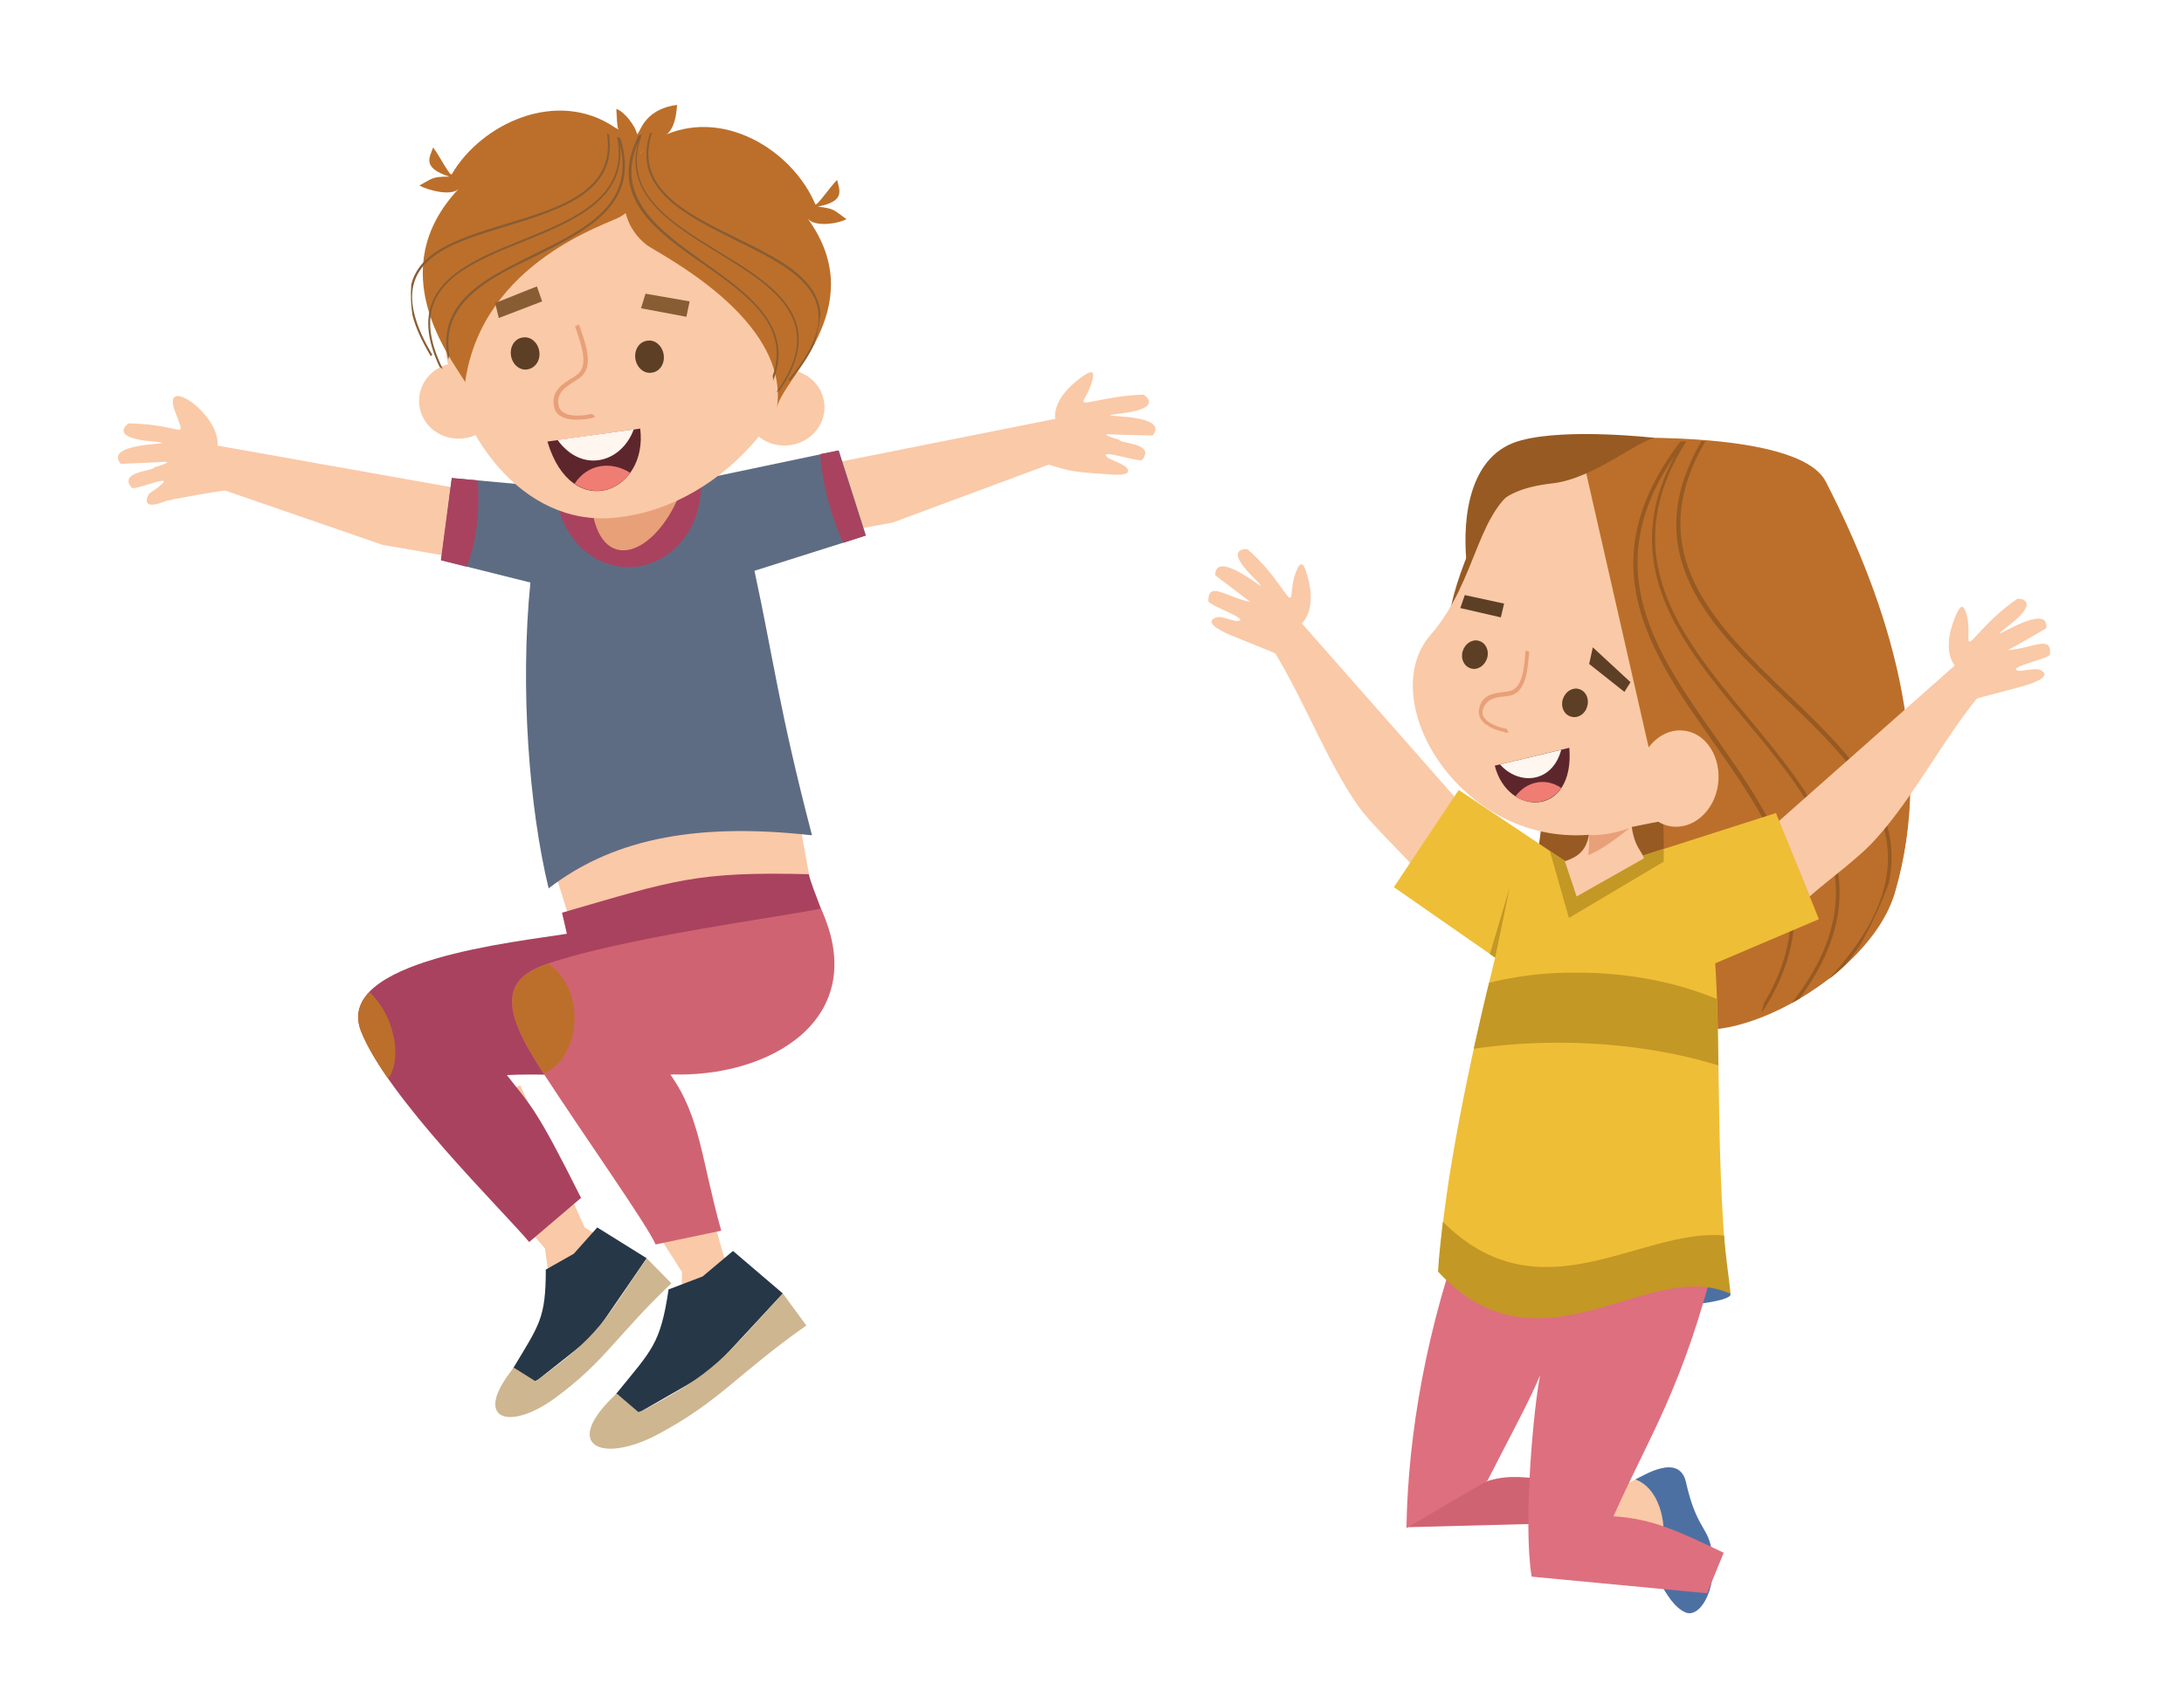 <svg xmlns="http://www.w3.org/2000/svg" xmlns:xlink="http://www.w3.org/1999/xlink" id="Livello_1" x="0px" y="0px" viewBox="0 0 539 419" xml:space="preserve"><polygon fill-rule="evenodd" fill="#FAC9A7" points="183.5,314.3 178.7,310.3 168.1,273.2 146.6,279.8 168.3,314 168.2,322.6  183.5,314.3 "></polygon><polygon fill-rule="evenodd" fill="#FAC9A7" points="149.6,306.3 144.3,303 128.4,267.9 108.1,277.5 134.5,308.2 135.7,316.8  149.6,306.3 "></polygon><path fill-rule="evenodd" fill="#263747" d="M159.6,310.6l-12.2-7.6l-5.8,6.5l-6.9,3.9c0,12-1.6,13.6-7.9,24.1l-2.6,5.8l-1.8,2.9 l10.5-5.7l13.5-10.7L159.6,310.6L159.6,310.6z"></path><path fill-rule="evenodd" fill="#CEB690" d="M159.6,310.6l6.1,6.2c-13.6,12.9-16.3,19.2-28.7,28.3c-11.3,8.3-20.7,5.5-10.2-7.5 l5.4,3.4C148.3,329.3,148.9,326.3,159.6,310.6L159.6,310.6z"></path><path fill-rule="evenodd" fill="#FAC9A7" d="M109.4,137.1l2.8-16.7L53.7,110c0.6-7.8-13.8-17.6-10.6-8.7c2.9,8.1,2.8,3.5-11.3,3.2 c-0.1,0-5.1,3.4,5.2,4.4c11.2,1.1-12.2-0.4-7.2,5.6c0,0,9.9-0.4,10.9-0.5c1.5-0.1-0.4,0.8-2.5,1.3c-0.3,1.1-9.1,1-5.7,5.1 c0.8,0.9,14.1-5.2,4.4,1.4c-0.4,0.3-2.6,4.5,3.7,2c1.1-0.5,14.5-2.8,15-2.7l38.8,13.4L109.4,137.1L109.4,137.1z"></path><path fill-rule="evenodd" fill="#FAC9A7" d="M205.4,131.7l-3.2-16.7l58.2-11.6c-0.4-4.2,3.3-7.9,6.1-10c2.4-1.8,4.2-2.7,2.8,1.4 c-0.9,2.7-2,3.8-1.9,4.3c0.2,1,5.4-1.3,14.8-1.7c0.1,0,5.2,3.3-5.1,4.6c-11.2,1.4,12.2-0.7,7.4,5.5c0,0-9.9-0.2-10.9-0.3 c-1.5-0.1,0.4,0.8,2.5,1.3c0.4,1.1,9.1,0.8,5.8,5c-0.6,0.8-11.2-3-8.6-0.6c0.5,0.5,2.6,1.1,4.2,2.1c0.4,0.2,3.3,2.7-3.7,2.1 c-0.8-0.1-4.7-0.2-8.8-0.8c-2.6-0.4-6-1.6-6.2-1.6l-38.5,14.3L205.4,131.7L205.4,131.7z"></path><path fill-rule="evenodd" fill="#263747" d="M193.2,319.3l-12.3-10.5l-7.5,6.3l-8.4,3.2c-2,13.5-4.1,14.9-12.8,25.6l-3.9,6.1l-2.5,3 l12.6-4.7l16.9-9.7L193.2,319.3L193.2,319.3z"></path><path fill-rule="evenodd" fill="#CEB690" d="M193.2,319.3l5.8,7.9c-17.3,12.2-21.3,18.7-36.7,26.9c-14,7.4-24,2.7-10.1-10.1l5.5,4.7 C177.4,338.4,178.5,335.1,193.2,319.3L193.2,319.3z"></path><polygon fill-rule="evenodd" fill="#FAC9A7" points="133.3,203.7 195.2,191.2 200.8,222.2 143,234.6 133.3,203.7 "></polygon><path fill-rule="evenodd" fill="#A9425F" d="M125.1,265.4c6,7.7,7.1,7.9,18.3,30.3l-12.8,10.9c-6.6-7.9-35.1-35.7-41.5-52.1 c-6.9-17.5,38.8-22,50.8-24l-1.2-5.2c27.6-8,33.1-10.2,60.9-9.5c0.9,3.8,5.3,13.4,5.6,16.8C208.8,274.5,149,264,125.1,265.4 L125.1,265.4z"></path><path fill-rule="evenodd" fill="#BC6F2A" d="M95.8,266.3c-2.9-4.2-5.3-8.2-6.7-11.7c-1.5-3.8-0.5-7,2.1-9.7 c2.7,2.6,4.9,6.3,5.8,10.4C98.1,259.7,97.6,263.7,95.8,266.3L95.8,266.3z"></path><path fill-rule="evenodd" fill="#D06372" d="M202.6,224.3c-10.1,2.1-48.1,7-67.8,13.7c-11.6,4-10.5,11.8-1.3,26 c10.5,16.2,26.2,38.3,28.3,43.2l16.2-3.4c-4.9-17.4-5.1-28.1-12.6-38.6C189.7,266.2,215.2,251.7,202.6,224.3L202.6,224.3z"></path><path fill-rule="evenodd" fill="#BC6F2A" d="M135.2,237.9l-0.3,0.1c-11.6,4-10.6,11.8-1.3,26l0.6,1c4.5-1.8,7.7-7.5,7.6-14 C141.7,245.1,139,240.1,135.2,237.9L135.2,237.9z"></path><path fill-rule="evenodd" fill="#5E6C83" d="M165.6,119.9l-20.3,1.2l-33.8-3.1l-2.6,20.3l22,5.5c-2.6,26-0.3,55.7,4.5,75.5 c14.9-11.5,34.8-16.5,65-13.1c-8.1-31-9.4-43-14.2-65.3l27.5-8.7l-6.7-21L165.6,119.9L165.6,119.9z"></path><path fill-rule="evenodd" fill="#A9425F" d="M117.9,118.6l-6.4-0.6l-2.7,20.3l6.4,1.6C117.5,134,118.5,126.6,117.9,118.6 L117.9,118.6z"></path><path fill-rule="evenodd" fill="#A9425F" d="M208.1,134l5.5-1.8l-6.7-21l-4.5,0.9c0.2,2.7,0.6,5.4,1.2,8.2 C204.7,125.3,206.2,129.9,208.1,134L208.1,134z"></path><path fill-rule="evenodd" fill="#A9425F" d="M165.6,119.9l-20.3,1.2l-8.1-0.8l0,0.1c0.2,11,8.3,19.8,18.2,19.6 c9.9-0.2,17.7-9.2,17.6-20.2c0-0.5,0-1-0.1-1.5L165.6,119.9L165.6,119.9z"></path><path fill-rule="evenodd" fill="#FAC9A7" d="M194.9,109.9c-5.4,0.7-10.3-2.9-11-8c-0.7-5.2,3.1-9.9,8.5-10.6c5.4-0.7,10.3,2.9,11,8 C204.1,104.5,200.3,109.2,194.9,109.9L194.9,109.9z"></path><path fill-rule="evenodd" fill="#FAC9A7" d="M114.5,108.2c-5.4,0.7-10.3-2.9-11-8c-0.7-5.2,3.1-9.9,8.5-10.6c5.4-0.7,10.3,2.9,11,8 C123.7,102.8,119.9,107.5,114.5,108.2L114.5,108.2z"></path><path fill-rule="evenodd" fill="#E8A079" d="M169,118.6l-22.8,7.6C148.8,142.6,163.2,136.8,169,118.6L169,118.6z"></path><path fill-rule="evenodd" fill="#FAC9A7" d="M150.9,36.1c-25.9,3.5-44.3,25.6-41.1,49.4c2.8,21.1,18.7,44.6,42,42.3 c27.9-2.7,50.4-31.6,47.2-55.4C195.8,48.7,176.8,32.7,150.9,36.1L150.9,36.1z"></path><path fill-rule="evenodd" fill="#E8A079" d="M141.9,80.5l0.4,1.2c1.4,4.1,3.1,9.1-0.3,11.1l-0.6,0.4c-2.5,1.5-5.6,3.3-4.6,7.4 c0.2,0.9,0.7,1.6,1.4,2c1.1,0.8,2.7,1,4.2,1c1.4,0,2.8-0.2,3.6-0.4c0.5-0.1,0.8-0.3,0.9-0.4l-0.8-0.6c0,0-0.1-0.1-0.3,0 c-0.7,0.2-2,0.4-3.3,0.4c-1.3,0-2.7-0.2-3.6-0.9c-0.5-0.3-0.8-0.8-1-1.4c-0.8-3.4,1.9-4.9,4.1-6.3l0.6-0.4c4.1-2.5,2.2-7.9,0.7-12.3 l-0.4-1.2L141.9,80.5L141.9,80.5z"></path><path fill-rule="evenodd" fill="#5C3F24" d="M160.8,92c-1.9,0.3-3.7-1.3-4-3.5c-0.3-2.2,1-4.2,3-4.4c1.9-0.3,3.7,1.3,4,3.5 C164.1,89.8,162.8,91.8,160.8,92L160.8,92z"></path><path fill-rule="evenodd" fill="#5C3F24" d="M130.1,91.2c-1.9,0.3-3.7-1.3-4-3.5c-0.3-2.2,1-4.2,3-4.4c1.9-0.3,3.7,1.3,4,3.5 C133.4,89,132.1,90.9,130.1,91.2L130.1,91.2z"></path><path fill-rule="evenodd" fill="#5D262C" d="M158,105.8l-22.9,3.2C141.1,129.2,160,121.7,158,105.8L158,105.8z"></path><path fill-rule="evenodd" fill="#EF7D73" d="M141.8,119.4c4.8,3.3,10.5,1.8,13.7-2.7C150.9,113.8,145.1,114.4,141.8,119.4 L141.8,119.4z"></path><path fill-rule="evenodd" fill="#FFF6F0" d="M156.4,106l-18.8,2.6C143.7,117,153.4,114.2,156.4,106L156.4,106z"></path><path fill-rule="evenodd" fill="#BC6F2A" d="M199.3,53.9c16.3,22.4-7,40.1-7.6,47.1c3.6-22.4-29.7-38.6-32.2-40.6 c-9.6-7.7-5.5-21.9,3.2-26.4c15.4-7.9,32.9,3.1,38.5,16.4c0.3,0.7,3.5-4.1,5.4-6c0.6,2.6,2.1,5.3-4.8,6.6c4.3,0.5,4,0.9,7.1,3.1 C206.7,55.3,200.9,56.1,199.3,53.9L199.3,53.9z"></path><path fill-rule="evenodd" fill="#BC6F2A" d="M113.2,46.6c-19,20.2-2.1,41.6,1.6,47.7c4.2-29.8,35.6-39.1,38.3-40.8 c7.2-4.4,7.8-10.5,4.9-15.7c1.6-1.5,1.7-1.5,3.8-2.8c2.5-1.6,4.8-2,5.3-9.1c-8.5,1.1-9.1,7.2-9.9,7.2c-0.3-1.9-3.2-5.7-5.1-6.2 c0.2,2.5,0.1,3.8,0.5,5.1c-0.2-0.2-0.5-0.4-0.8-0.5c-14.3-9.8-33-1-40.3,11.5c-0.4,0.7-3-4.5-4.6-6.6c-0.9,2.5-2.8,5,4,7.2 c-4.3,0-4.1,0.4-7.4,2.2C105.7,47,111.4,48.5,113.2,46.6L113.2,46.6z"></path><path fill-rule="evenodd" fill="#885D34" d="M157.6,33.4c0.3-0.1,0.6-0.1,0.8-0.2c-5.2,14.1,6.9,21.5,19,28.9 c5.3,3.2,10.5,6.4,14.2,10.1c6,6,8.3,13.3,0.8,24.2c-0.3,0.1-0.6,0.3-0.8,0.4c7.9-10.9,5.7-18.2-0.2-24.2 c-3.7-3.7-8.9-6.9-14.1-10.1c-11.6-7.1-23.4-14.3-19.8-27.5c-6,13.9,5.3,21.9,16.5,29.9c4.2,3,8.3,5.9,11.6,9.2 c5.4,5.4,8.5,11.6,5.2,19.9c0-0.4,0-0.8-0.1-1.2c2.6-7.6-0.3-13.4-5.4-18.4c-3.3-3.2-7.4-6.2-11.6-9.1 C161.7,57,149.9,48.6,157.6,33.4L157.6,33.4z M160.4,32.9l0.5-0.1c-4.4,13.5,8.3,19.8,20.8,25.9c6.3,3.1,12.6,6.2,16.5,10.1 c2.4,2.4,4,5.2,4.3,8.5c-0.3,2.6-0.8,5.2-1.5,7.5c-1.2,2.7-3.2,5.8-6.1,9.2l-0.3-0.3c9.8-11.6,8.8-18.9,3.3-24.4 c-3.9-3.9-10.1-6.9-16.4-10C168.9,53,156,46.6,160.4,32.9L160.4,32.9z"></path><path fill-rule="evenodd" fill="#885D34" d="M153.1,34.1c-0.3-0.1-0.5-0.2-0.8-0.3c2.9,14.7-10.3,20.1-23.4,25.4 c-5.7,2.3-11.4,4.6-15.7,7.7c-6.9,4.9-10.3,11.8-4.7,23.7c0.3,0.2,0.5,0.3,0.8,0.5c-6-12.1-2.7-18.9,4.1-23.8 c4.3-3,9.9-5.3,15.6-7.6c12.6-5.1,25.4-10.4,24-23.9c3.7,14.7-8.7,20.8-21.1,26.9c-4.6,2.3-9.2,4.5-13,7.2 c-6.2,4.4-10.2,10.1-8.3,18.9c0.1-0.4,0.2-0.7,0.3-1.1c-1.3-7.9,2.5-13.1,8.3-17.3c3.7-2.7,8.3-4.9,12.9-7.1 C145.1,56.8,158.2,50.4,153.1,34.1L153.1,34.1z M150.3,33.2l-0.5-0.2c2.2,14-11.4,18.2-24.7,22.2c-6.7,2-13.4,4.1-18,7.3 c-2.8,2-4.8,4.5-5.6,7.7c-0.2,2.6-0.1,5.2,0.3,7.6c0.7,2.9,2.2,6.2,4.5,10.1l0.4-0.3c-7.8-13.1-5.6-20.1,0.7-24.6 c4.5-3.2,11.1-5.2,17.8-7.2C138.7,51.6,152.4,47.4,150.3,33.2L150.3,33.2z"></path><polygon fill-rule="evenodd" fill="#885D34" points="169.4,78.2 170.2,74.4 159.3,72.5 158.2,76.1 169.4,78.2 "></polygon><polygon fill-rule="evenodd" fill="#885D34" points="133.8,74.4 132.5,70.7 122.2,74.8 123.1,78.5 133.8,74.4 "></polygon><path fill-rule="evenodd" fill="#4D70A3" d="M398.6,322.9c15.7,0,28.5-1.5,28.5-3.4c0-1.9-12.8-3.4-28.5-3.4 c-15.7,0-28.4,1.5-28.4,3.4S382.9,322.9,398.6,322.9L398.6,322.9z"></path><path fill-rule="evenodd" fill="#FAC9A7" d="M349.7,214.9l9.9-17.5l-38.3-43.5c2.9-3.1,2.4-8.2,1.4-11.6c-0.8-2.9-1.6-4.7-3-0.7 c-1,2.7-0.8,5.6-1.2,5.9c-0.8,0.7-3.5-5.7-10.6-11.9c-0.1-0.1-6.1-0.6,1.2,6.7c7.9,8-9.1-8.1-9.2-0.3c0,0,7.9,6,8.7,6.6 c-6.2-1.3-10.4-5.3-10.4-0.2c0,1,10.7,4.6,7.2,4.9c-0.7,0.1-2.7-0.8-4.6-1c-0.4,0-4.7,0.9,1.6,3.9c2.5,1.2,12.1,4.8,12.4,5.2 c7.2,11.9,12.6,26.2,20,37C338.5,203.7,345.1,209.6,349.7,214.9L349.7,214.9z"></path><polygon fill-rule="evenodd" fill="#FAC9A7" points="389.5,372.2 394.7,365.8 399.3,367.5 403.6,365.2 406.7,364.6 413.9,378.9  408.4,385.8 398.9,375.4 389.5,372.2 "></polygon><path fill-rule="evenodd" fill="#4D70A3" d="M404.5,381.6c3.4,3.7,6.2,14.1,11.4,16.4c4,1.8,8.7-7.2,6.2-16.9 c-1.1-4.2-3.7-4.9-6-15.2c-1.7-7.4-10.7-1.5-12.5-0.7c7.1,2.6,7.7,14.1,6.4,14.9C408.7,380.9,406,381.5,404.5,381.6L404.5,381.6z"></path><path fill-rule="evenodd" fill="#D06372" d="M351.1,372.3c21.7-9.8,18-8.5,41.6-5.6l0.3,9.1l-45.9,1.2L351.1,372.3L351.1,372.3z"></path><path fill-rule="evenodd" fill="#975A23" d="M376.3,234.5c12.6,10.1,85,7.4,91.2-13.9c10.3-34.9-1.5-71.4-17-101.6 c-6.9-13.5-76.4-6.1-76.5-6.1c-17.1,31.4-30.9,61.9,9.1,71.2L376.3,234.5L376.3,234.5z"></path><path fill-rule="evenodd" fill="#BC6F2A" d="M411.4,251.5c12.6,10.1,49.9-9.6,56.2-31c10.3-34.9-1.5-71.4-17-101.6 c-6.9-13.5-57.4-10.6-57.4-10.6c-17.1,31.4-23,68.4,17,77.7L411.4,251.5L411.4,251.5z"></path><path fill-rule="evenodd" fill="#975A23" d="M442.2,247.6c0.6-0.3,1.3-0.7,1.9-1.1c12.2-16.5,11.8-30.3,5.9-42.9 c-4.2-9.2-11.4-17.8-18.6-26.5c-16.5-19.8-33.1-39.9-15.2-68.2c-0.5,0-1,0.1-1.5,0.1c-22.9,30-7.4,52.1,8,74 c5.4,7.7,10.9,15.5,14.6,23.5c5.7,12.5,7.3,25.8-2,41.2c-0.2,0.9-0.4,1.8-0.6,2.5c11-16.8,9.6-31.1,3.4-44.5 c-3.7-8.1-9.2-15.8-14.6-23.6c-14.7-20.8-29.4-41.8-10.2-69.6c-14.4,27,1.7,46.4,17.6,65.5c7.2,8.6,14.3,17.2,18.5,26.3 C455.1,217,455.3,230.8,442.2,247.6L442.2,247.6z M451.2,241.8c1.5-1.1,2.9-2.3,4.2-3.6c1.3-1.6,2.4-3.1,3.5-4.6 c2.7-4.7,5.1-9.9,7.2-15.4c1.6-7.1,0.5-13.6-2.3-19.6c-4.5-9.8-13.5-18.5-22.6-27.2c-18-17.3-36.4-35-20.3-62.5l-1,0 c-16.2,28,2.4,45.9,20.6,63.4c9.1,8.7,18,17.3,22.5,27C468.5,211,467.2,224.5,451.2,241.8L451.2,241.8z"></path><path fill-rule="evenodd" fill="#FAC9A7" d="M446.6,221.3l-7.6-18.6l43.4-38.4c-2.5-3.4-1.3-8.4,0-11.7c1.1-2.7,2.1-4.5,3.1-0.3 c0.6,2.8,0.1,5.6,0.4,6c0.7,0.8,4.2-5.2,12-10.5c0.1-0.1,6.2,0.1-2,6.5c-8.9,7,10.1-6.9,9.1,0.8c0,0-8.6,5-9.5,5.4 c6.3-0.5,11-3.9,10.4,1.1c-0.1,1-11.2,3.2-7.7,4c0.7,0.1,2.8-0.5,4.7-0.4c0.4,0,4.6,1.4-2.1,3.7c-2.6,0.9-12.6,3.3-13,3.6 c-8.7,10.9-15.8,24.5-24.5,34.2C459.1,211.6,451.8,216.7,446.6,221.3L446.6,221.3z"></path><path fill-rule="evenodd" fill="#DE6F7E" d="M367.1,365.5c6.8-13.3,9.9-18.8,13-26c-1.5,7.1-4.3,36-2.1,49.7l43.3,4.1l4.1-10 c-11.1-5.3-17.6-8.4-27.2-9c8.4-19,17.4-32,25.5-65.2c-17.9,1.8-36.2,0.8-61.7-8.3c-9.9,26.7-14.5,53-14.9,76.4L367.1,365.5 L367.1,365.5z"></path><path fill-rule="evenodd" fill="#EFBE37" d="M405.5,211.2l-18.6,1.8l-26.9-18L344,219l25,17.4c-6.1,24.5-12.8,56-13.9,77 c25.1,26.1,51.5-3.7,71.6,5.3c-3.4-30.8-1.9-58.9-3.4-80.9l25.6-10.9l-10.6-26.2L405.5,211.2L405.5,211.2z"></path><path fill-rule="evenodd" fill="#C39825" d="M356.1,301.6c-0.5,4.4-1,8.5-1.2,12.3c25.3,27.4,51.9-3.9,72.2,5.5 c-0.5-4.9-1.3-9.7-1.6-14.4C405,303,380.2,325.7,356.1,301.6L356.1,301.6z"></path><path fill-rule="evenodd" fill="#C39825" d="M367.5,242.6c-1.3,5.2-2.5,10.7-3.8,16.3c6.6-1,13.7-1.5,21-1.5c14.5,0,28,2.1,39.4,5.6 c-0.1-5.7-0.2-11.2-0.4-16.4c-9.9-4.1-21.7-6.5-34.3-6.5C381.7,240,374.3,240.9,367.5,242.6L367.5,242.6z"></path><polygon fill-rule="evenodd" fill="#C39825" points="405.5,211.2 386.9,213 382.5,210.1 387.2,226.6 410.6,212.7 410.6,209.5  405.5,211.2 "></polygon><path fill-rule="evenodd" fill="#FAC9A7" d="M391.2,195.5l11.2,1.1c-0.4,12.3,2.7,12.8,3.3,15.3l-16.6,9.4l-2.9-8.7 C390.3,211.2,394.3,208.9,391.2,195.5L391.2,195.5z"></path><path fill-rule="evenodd" fill="#FAC9A7" d="M407.5,187.2l-16.1-70.7c-0.6,0.7-9.1,0.2-14.7,2.7c-12.5,5.6-11.6,23.7-23.7,37.6 c-13.8,16,7.1,51.5,38.8,49.3c2.1-0.1,18.2-3.5,18.3-3.4C409.9,202.6,407.7,187.2,407.5,187.2L407.5,187.2z"></path><path fill-rule="evenodd" fill="#E8A079" d="M376.5,160.6l-0.1,1.1c-0.3,3.8-0.8,8.6-4.3,9l-0.7,0.1c-2.6,0.3-5.8,0.6-6.4,4.4 c-0.1,0.8,0,1.5,0.4,2.2c0.6,1.1,1.8,1.8,3,2.4c1.2,0.5,2.4,0.8,3.1,1c0.4,0.1,0.7,0.1,0.8,0l-0.4-0.8c0,0,0-0.1-0.2-0.1 c-0.6-0.1-1.8-0.4-2.9-0.9c-1.1-0.5-2.1-1.1-2.6-2c-0.3-0.4-0.4-1-0.3-1.5c0.6-3,3.3-3.4,5.6-3.6l0.7-0.1c4.2-0.5,4.7-5.7,5.1-9.8 l0.1-1.1L376.5,160.6L376.5,160.6z"></path><polygon fill-rule="evenodd" fill="#5C3F24" points="400.9,170.8 402.4,168.4 393.1,159.8 392.2,163.9 400.9,170.8 "></polygon><polygon fill-rule="evenodd" fill="#5C3F24" points="370.4,152.4 371.2,149 361.5,146.9 360.4,150.1 370.4,152.4 "></polygon><path fill-rule="evenodd" fill="#5C3F24" d="M387.7,176.9c-1.7-0.5-2.6-2.4-2-4.3c0.6-1.9,2.4-3,4-2.5c1.7,0.5,2.6,2.4,2,4.3 C391.2,176.3,389.4,177.4,387.7,176.9L387.7,176.9z"></path><path fill-rule="evenodd" fill="#5C3F24" d="M363,165c-1.7-0.5-2.6-2.4-2-4.3c0.6-1.9,2.4-3,4-2.5c1.7,0.5,2.6,2.4,2,4.3 C366.4,164.4,364.6,165.5,363,165L363,165z"></path><path fill-rule="evenodd" fill="#975A23" d="M408.5,108.1c-4.1,0.5-15.2,10-25.2,11.2c-15.4,1.7-16.6,8.2-21.4,19.2 c-1-11.1,0.8-26.5,13.5-29.8C386.9,105.6,408.5,108.1,408.5,108.1L408.5,108.1z"></path><path fill-rule="evenodd" fill="#FAC9A7" d="M412.4,204c-5.4-0.8-9.1-6.8-8.1-13.3c1-6.5,6.2-11.2,11.6-10.3c5.4,0.8,9,6.8,8.1,13.3 C423.1,200.2,417.9,204.8,412.4,204L412.4,204z"></path><path fill-rule="evenodd" fill="#E8A079" d="M392.1,206.1c3.1,0.3,7.4-0.7,10.1-1.7c-3.2,2.5-6.6,5.2-10.2,6.7 C392.1,209.5,392.3,208.5,392.1,206.1L392.1,206.1z"></path><polygon fill-rule="evenodd" fill="#C39825" points="369,236.4 367.7,235.5 372.6,219 369,236.4 "></polygon><path fill-rule="evenodd" fill="#5D262C" d="M368.9,189l18.4-4.4C388.7,201.8,372.1,201.7,368.9,189L368.9,189z"></path><path fill-rule="evenodd" fill="#EF7D73" d="M385.3,194.5c-2.7,3.9-7.5,4.5-11.3,2.1C376.6,193,381.3,191.8,385.3,194.5L385.3,194.5 z"></path><path fill-rule="evenodd" fill="#FFF6F0" d="M370.2,188.7l15.1-3.6C383.1,193.3,374.9,194,370.2,188.7L370.2,188.7z"></path></svg>